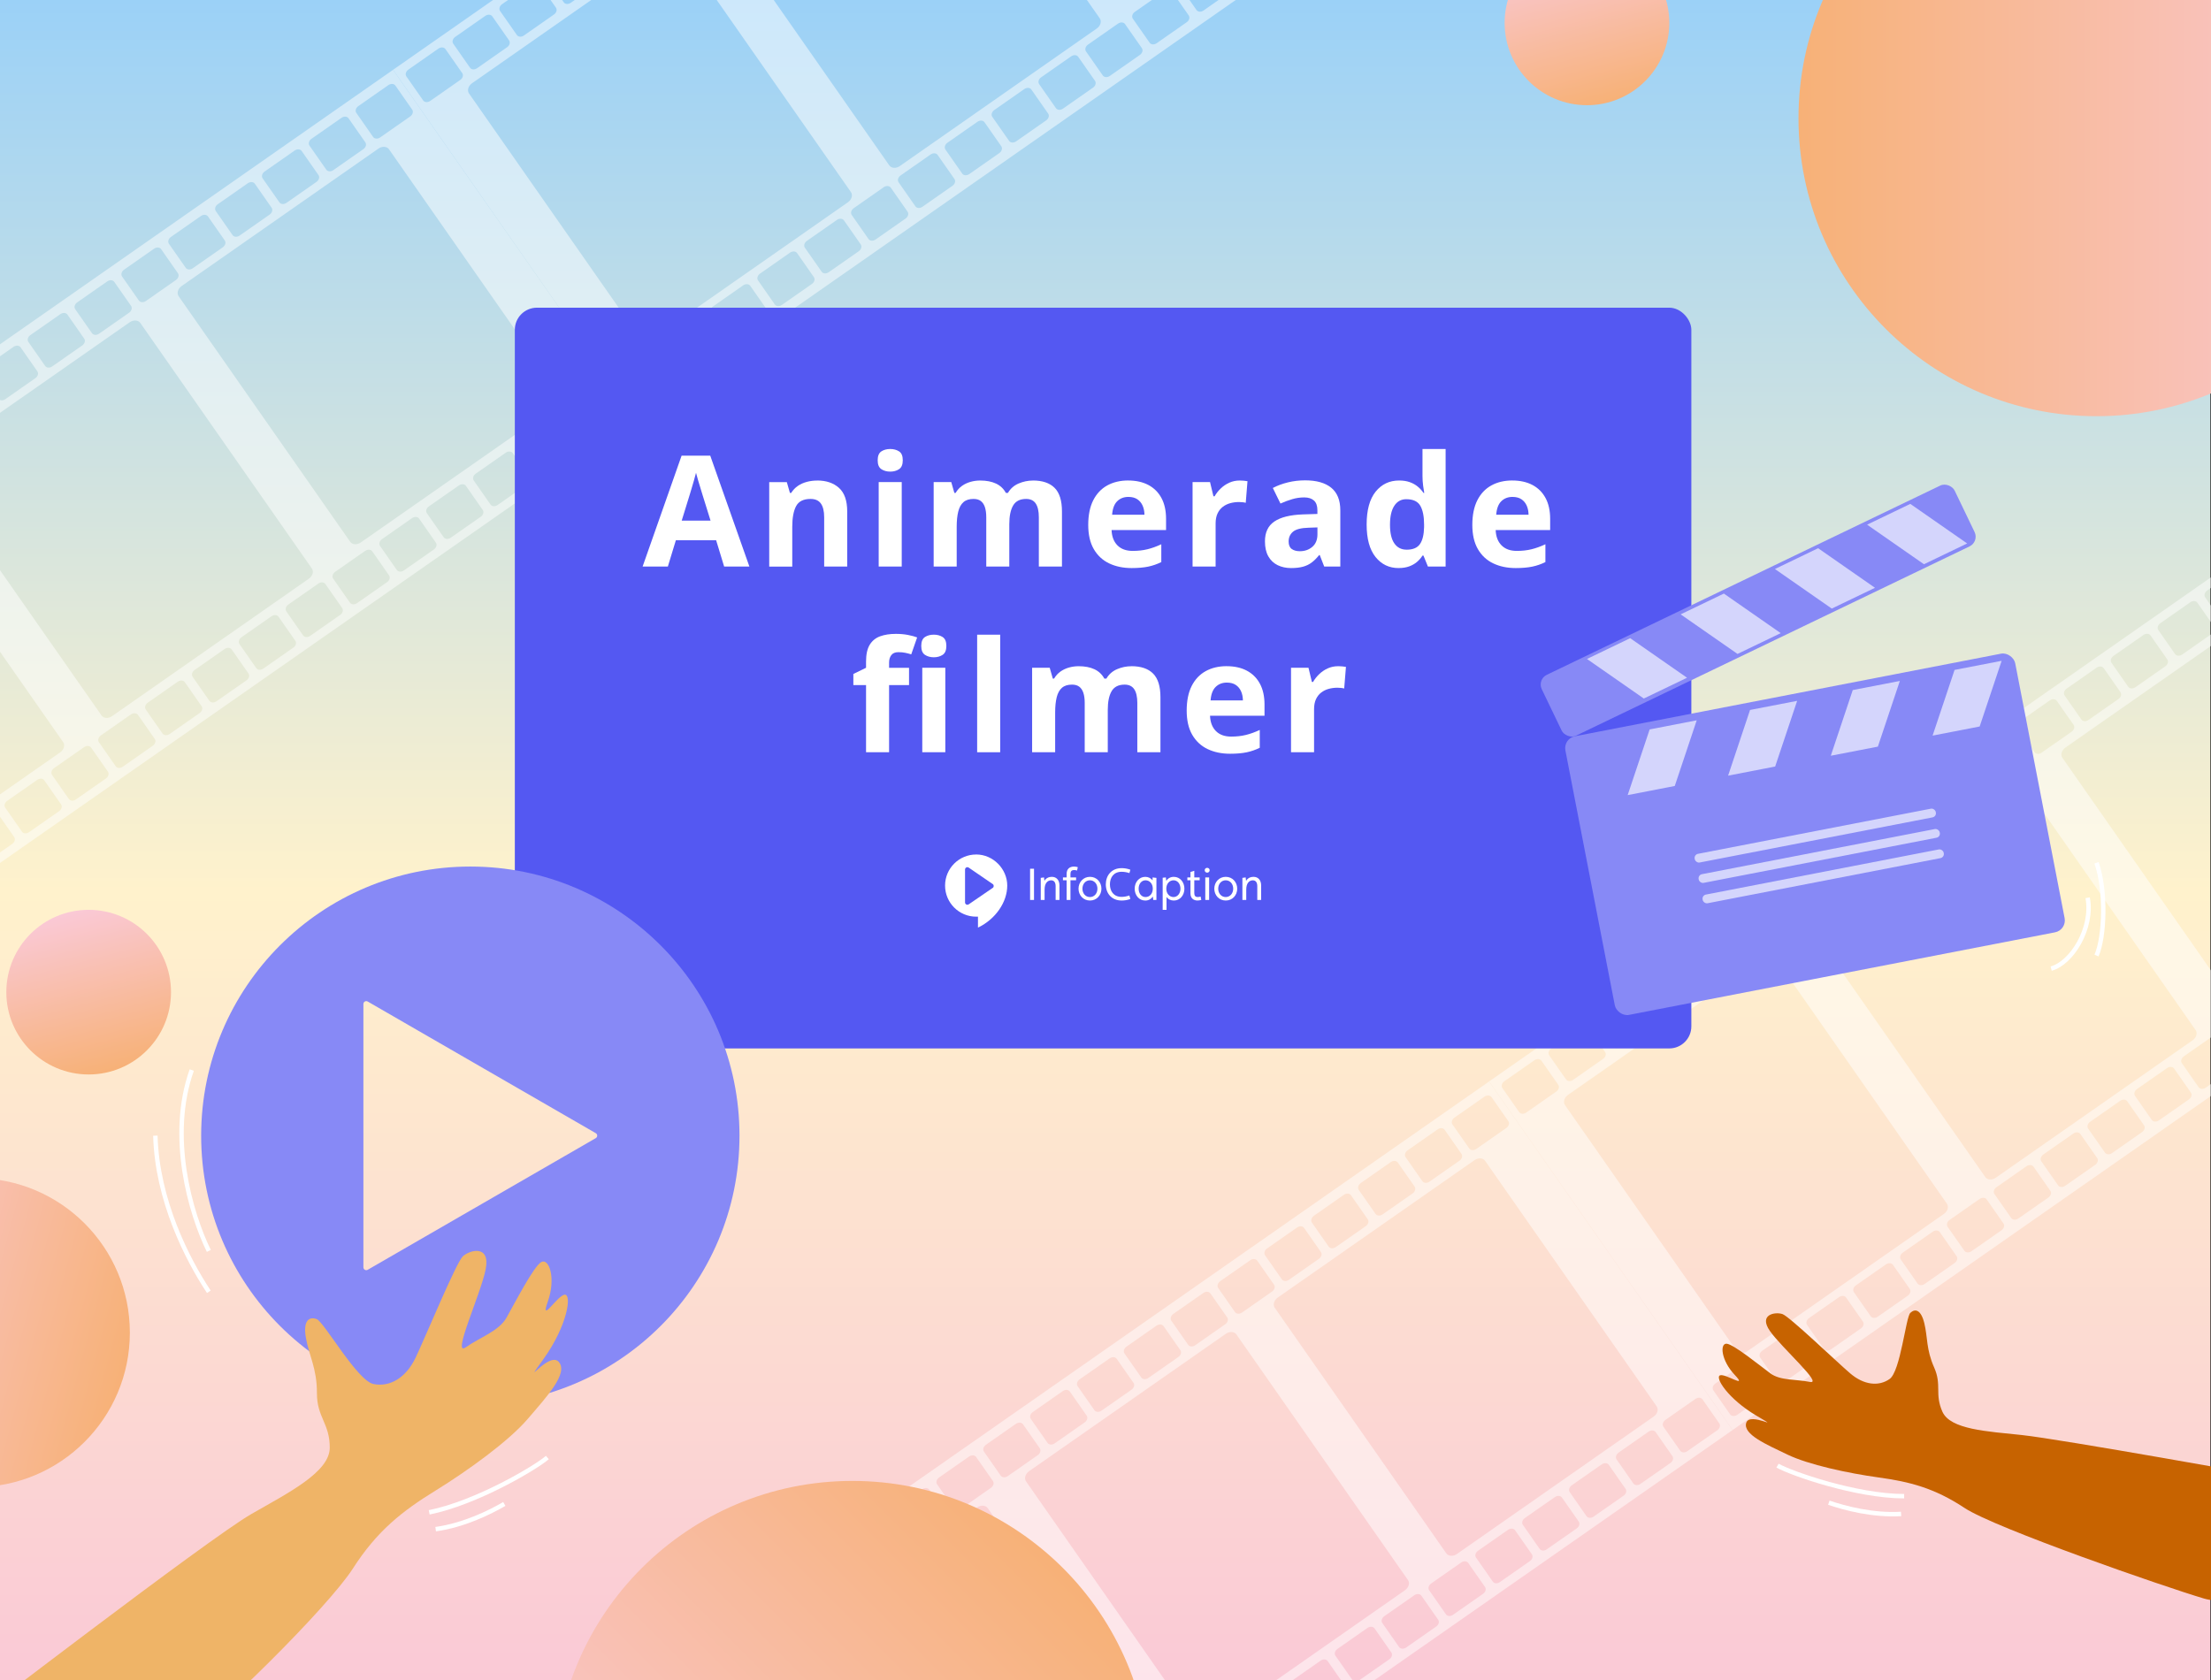 <?xml version="1.0" encoding="UTF-8"?>
<svg xmlns="http://www.w3.org/2000/svg" width="1000" height="760" xmlns:xlink="http://www.w3.org/1999/xlink" viewBox="0 0 1000 760">
  <rect x="0" y="0" width="1000" height="760" fill="#333333" stroke="none"/>
  <defs>
    <style>
      .cls-1 {
        fill: #c76300;
      }

      .cls-1, .cls-2, .cls-3, .cls-4, .cls-5, .cls-6, .cls-7, .cls-8, .cls-9, .cls-10, .cls-11, .cls-12, .cls-13 {
        stroke-width: 0px;
      }

      .cls-2 {
        fill: #8789f6;
      }

      .cls-3 {
        fill: url(#Namnlös_övertoning_36-5);
      }

      .cls-14 {
        opacity: .5;
      }

      .cls-4 {
        fill: #efb467;
      }

      .cls-5 {
        fill: url(#Namnlös_övertoning_36-4);
      }

      .cls-6 {
        fill: url(#Namnlös_övertoning_36);
      }

      .cls-7 {
        fill: url(#Namnlös_övertoning_36-3);
      }

      .cls-15 {
        fill: none;
        stroke: #fff;
        stroke-miterlimit: 10;
        stroke-width: 2px;
      }

      .cls-8 {
        fill: #fff;
      }

      .cls-9 {
        fill: url(#Namnlös_övertoning_36-6);
      }

      .cls-10 {
        fill: #d4d5fc;
      }

      .cls-11 {
        fill: url(#Namnlös_övertoning_32);
      }

      .cls-12 {
        fill: #5458f2;
      }

      .cls-13 {
        fill: url(#Namnlös_övertoning_36-2);
      }
    </style>
    <linearGradient id="Namnlös_övertoning_32" data-name="Namnlös övertoning 32" x1="498.91" y1="-.17" x2="498.91" y2="761.01" gradientUnits="userSpaceOnUse">
      <stop offset="0" stop-color="#9bd1f7"/>
      <stop offset=".53" stop-color="#fff2cc"/>
      <stop offset="1" stop-color="#fac9d6"/>
    </linearGradient>
    <linearGradient id="Namnlös_övertoning_36" data-name="Namnlös övertoning 36" x1="813.42" y1="53.49" x2="1083.01" y2="53.49" gradientUnits="userSpaceOnUse">
      <stop offset="0" stop-color="#f7b177"/>
      <stop offset="1" stop-color="#fac9d6"/>
    </linearGradient>
    <linearGradient id="Namnlös_övertoning_36-2" data-name="Namnlös övertoning 36" x1="789.11" y1="332.51" x2="751.86" y2="397.03" xlink:href="#Namnlös_övertoning_36"/>
    <linearGradient id="Namnlös_övertoning_36-3" data-name="Namnlös övertoning 36" x1="927.14" y1="34.21" x2="1196.73" y2="34.21" gradientTransform="translate(1160.61 78.03) rotate(135)" xlink:href="#Namnlös_övertoning_36"/>
    <linearGradient id="Namnlös_övertoning_36-4" data-name="Namnlös övertoning 36" x1="1164.73" y1="396.92" x2="1234.64" y2="518" gradientTransform="translate(1160.61 78.03) rotate(135)" xlink:href="#Namnlös_övertoning_36"/>
    <linearGradient id="Namnlös_övertoning_36-5" data-name="Namnlös övertoning 36" x1="1073.14" y1="497.86" x2="1035.89" y2="562.37" gradientTransform="translate(1160.61 78.03) rotate(135)" xlink:href="#Namnlös_övertoning_36"/>
    <linearGradient id="Namnlös_övertoning_36-6" data-name="Namnlös övertoning 36" x1="283.91" y1="328.73" x2="246.66" y2="393.25" gradientTransform="translate(1160.61 78.03) rotate(135)" xlink:href="#Namnlös_övertoning_36"/>
  </defs>
  <g id="BG">
    <rect class="cls-11" x="-1.86" y="-.17" width="1001.55" height="761.18"/>
  </g>
  <g id="Lager_9" data-name="Lager 9">
    <g class="cls-14">
      <path class="cls-8" d="m319.68,741.79l12.56-8.77c1.13-.79,2.56-.7,3.19.21l7.6,10.88c.63.91.23,2.28-.9,3.07l-12.56,8.77,85.59,122.53,12.56-8.77c1.13-.79,2.56-.7,3.19.21l7.6,10.88c.63.91.23,2.28-.9,3.07l-12.56,8.77,2.23,3.19,356.35-248.9-110.14-157.69-356.35,248.9,2.55,3.65Zm447.14-108.94c1.13-.79,2.56-.7,3.19.21l7.6,10.88c.63.91.23,2.28-.9,3.07l-13.58,9.49c-1.13.79-2.56.7-3.19-.21l-7.6-10.88c-.63-.91-.23-2.28.9-3.07l13.58-9.49Zm-21.19,14.8c1.13-.79,2.56-.7,3.19.21l7.6,10.88c.63.91.23,2.28-.9,3.07l-13.58,9.49c-1.13.79-2.56.7-3.19-.21l-7.6-10.88c-.63-.91-.23-2.28.9-3.07l13.58-9.49Zm-21.19,14.8c1.13-.79,2.56-.7,3.19.21l7.6,10.88c.63.91.23,2.28-.9,3.07l-13.58,9.49c-1.13.79-2.56.7-3.19-.21l-7.6-10.88c-.63-.91-.23-2.28.9-3.07l13.58-9.49Zm-21.19,14.8c1.13-.79,2.56-.7,3.19.21l7.6,10.88c.63.91.23,2.28-.9,3.07l-13.58,9.49c-1.13.79-2.56.7-3.19-.21l-7.6-10.88c-.63-.91-.23-2.28.9-3.07l13.58-9.49Zm-21.19,14.8c1.13-.79,2.56-.7,3.19.21l7.6,10.88c.63.91.23,2.28-.9,3.07l-13.58,9.49c-1.13.79-2.56.7-3.19-.21l-7.6-10.88c-.63-.91-.23-2.28.9-3.07l13.58-9.49Zm-21.19,14.8c1.13-.79,2.56-.7,3.19.21l7.6,10.88c.63.91.23,2.28-.9,3.07l-13.58,9.49c-1.13.79-2.56.7-3.19-.21l-7.6-10.88c-.63-.91-.23-2.28.9-3.07l13.58-9.49Zm-21.19,14.8c1.13-.79,2.56-.7,3.19.21l7.6,10.88c.63.91.23,2.28-.9,3.07l-13.58,9.49c-1.13.79-2.56.7-3.19-.21l-7.6-10.88c-.63-.91-.23-2.28.9-3.07l13.58-9.49Zm-21.19,14.8c1.13-.79,2.56-.7,3.19.21l7.6,10.88c.63.91.23,2.28-.9,3.07l-13.58,9.49c-1.13.79-2.56.7-3.19-.21l-7.6-10.88c-.63-.91-.23-2.28.9-3.07l13.58-9.49Zm-21.19,14.8c1.13-.79,2.56-.7,3.19.21l7.6,10.88c.63.91.23,2.28-.9,3.07l-13.58,9.49c-1.13.79-2.56.7-3.19-.21l-7.6-10.88c-.63-.91-.23-2.28.9-3.07l13.58-9.49Zm-21.19,14.8c1.13-.79,2.56-.7,3.19.21l7.6,10.88c.63.91.23,2.28-.9,3.07l-13.58,9.49c-1.13.79-2.56.7-3.19-.21l-7.6-10.88c-.63-.91-.23-2.28.9-3.07l13.58-9.49Zm-21.19,14.8c1.13-.79,2.56-.7,3.19.21l7.6,10.88c.63.91.23,2.28-.9,3.07l-13.58,9.49c-1.13.79-2.56.7-3.19-.21l-7.6-10.88c-.63-.91-.23-2.28.9-3.07l13.58-9.49Zm-21.19,14.8c1.13-.79,2.56-.7,3.19.21l7.6,10.88c.63.91.23,2.28-.9,3.07l-13.58,9.49c-1.13.79-2.56.7-3.19-.21l-7.6-10.88c-.63-.91-.23-2.28.9-3.07l13.58-9.49Zm-21.19,14.8c1.13-.79,2.56-.7,3.19.21l7.6,10.88c.63.91.23,2.28-.9,3.07l-13.58,9.49c-1.13.79-2.56.7-3.19-.21l-7.6-10.88c-.63-.91-.23-2.28.9-3.07l13.58-9.49Zm-21.19,14.8c1.13-.79,2.56-.7,3.19.21l7.6,10.88c.63.91.23,2.28-.9,3.07l-13.58,9.49c-1.13.79-2.56.7-3.19-.21l-7.6-10.88c-.63-.91-.23-2.28.9-3.07l13.58-9.49Zm-21.19,14.8c1.13-.79,2.56-.7,3.19.21l7.6,10.88c.63.91.23,2.28-.9,3.07l-13.58,9.49c-1.13.79-2.56.7-3.19-.21l-7.6-10.88c-.63-.91-.23-2.28.9-3.07l13.58-9.49Zm-21.19,14.8c1.13-.79,2.56-.7,3.19.21l7.6,10.88c.63.91.23,2.28-.9,3.07l-13.58,9.49c-1.13.79-2.56.7-3.19-.21l-7.6-10.88c-.63-.91-.23-2.28.9-3.07l13.58-9.49Zm217.94-330.02c1.7-1.19,3.84-1.05,4.79.31l77.59,111.08c.95,1.36.34,3.42-1.35,4.61l-89,62.17c-1.7,1.19-3.84,1.05-4.79-.31l-77.59-111.08c-.95-1.36-.34-3.42,1.35-4.61l89-62.17Zm-112.48,78.56c1.7-1.19,3.84-1.05,4.79.31l77.59,111.08c.95,1.36.34,3.42-1.35,4.61l-89,62.17c-1.7,1.19-3.84,1.05-4.79-.31l-77.59-111.08c-.95-1.36-.34-3.42,1.35-4.61l89-62.17Zm-112.48,78.56c1.7-1.19,3.84-1.05,4.79.31l77.59,111.08c.95,1.36.34,3.42-1.35,4.61l-89,62.17c-1.7,1.19-3.84,1.05-4.79-.31l-77.59-111.08c-.95-1.36-.34-3.42,1.35-4.61l89-62.17Zm229.46-185.84c1.13-.79,2.56-.7,3.19.21l7.6,10.88c.63.91.23,2.28-.9,3.07l-13.58,9.49c-1.13.79-2.56.7-3.19-.21l-7.6-10.88c-.63-.91-.23-2.28.9-3.07l13.58-9.49Zm-21.19,14.8c1.13-.79,2.56-.7,3.19.21l7.6,10.88c.63.91.23,2.28-.9,3.07l-13.58,9.49c-1.13.79-2.56.7-3.19-.21l-7.6-10.88c-.63-.91-.23-2.28.9-3.07l13.58-9.49Zm-21.19,14.8c1.13-.79,2.56-.7,3.19.21l7.6,10.88c.63.91.23,2.28-.9,3.07l-13.58,9.49c-1.13.79-2.56.7-3.19-.21l-7.6-10.88c-.63-.91-.23-2.28.9-3.07l13.58-9.49Zm-21.19,14.8c1.13-.79,2.56-.7,3.19.21l7.6,10.88c.63.91.23,2.28-.9,3.07l-13.58,9.49c-1.13.79-2.56.7-3.19-.21l-7.6-10.88c-.63-.91-.23-2.28.9-3.07l13.58-9.49Zm-21.19,14.8c1.13-.79,2.56-.7,3.19.21l7.6,10.88c.63.91.23,2.28-.9,3.07l-13.58,9.49c-1.13.79-2.56.7-3.19-.21l-7.6-10.88c-.63-.91-.23-2.28.9-3.07l13.58-9.49Zm-21.19,14.8c1.13-.79,2.56-.7,3.19.21l7.6,10.88c.63.91.23,2.28-.9,3.07l-13.58,9.49c-1.13.79-2.56.7-3.19-.21l-7.6-10.88c-.63-.91-.23-2.28.9-3.07l13.58-9.49Zm-21.19,14.8c1.13-.79,2.56-.7,3.19.21l7.6,10.88c.63.91.23,2.28-.9,3.07l-13.58,9.49c-1.13.79-2.56.7-3.19-.21l-7.6-10.88c-.63-.91-.23-2.28.9-3.07l13.58-9.49Zm-21.19,14.8c1.13-.79,2.56-.7,3.19.21l7.6,10.88c.63.91.23,2.28-.9,3.07l-13.58,9.49c-1.13.79-2.56.7-3.19-.21l-7.6-10.88c-.63-.91-.23-2.28.9-3.07l13.58-9.49Zm-21.19,14.8c1.13-.79,2.56-.7,3.19.21l7.6,10.88c.63.91.23,2.28-.9,3.07l-13.58,9.49c-1.13.79-2.56.7-3.19-.21l-7.6-10.88c-.63-.91-.23-2.28.9-3.07l13.58-9.49Zm-21.19,14.8c1.13-.79,2.56-.7,3.19.21l7.6,10.88c.63.91.23,2.28-.9,3.07l-13.58,9.49c-1.13.79-2.56.7-3.19-.21l-7.6-10.88c-.63-.91-.23-2.28.9-3.07l13.58-9.49Zm-21.19,14.8c1.13-.79,2.56-.7,3.19.21l7.6,10.88c.63.91.23,2.28-.9,3.07l-13.58,9.49c-1.13.79-2.56.7-3.19-.21l-7.6-10.88c-.63-.91-.23-2.28.9-3.07l13.58-9.49Zm-21.19,14.8c1.13-.79,2.56-.7,3.19.21l7.6,10.88c.63.91.23,2.28-.9,3.07l-13.58,9.49c-1.13.79-2.56.7-3.19-.21l-7.6-10.88c-.63-.91-.23-2.28.9-3.07l13.58-9.49Zm-21.19,14.8c1.13-.79,2.56-.7,3.19.21l7.6,10.88c.63.91.23,2.28-.9,3.07l-13.58,9.49c-1.13.79-2.56.7-3.19-.21l-7.6-10.88c-.63-.91-.23-2.28.9-3.07l13.58-9.49Zm-21.19,14.8c1.13-.79,2.56-.7,3.19.21l7.6,10.88c.63.91.23,2.28-.9,3.07l-13.58,9.49c-1.13.79-2.56.7-3.19-.21l-7.6-10.88c-.63-.91-.23-2.28.9-3.07l13.58-9.49Zm-21.19,14.8c1.13-.79,2.56-.7,3.19.21l7.6,10.88c.63.91.23,2.28-.9,3.07l-13.58,9.49c-1.13.79-2.56.7-3.19-.21l-7.6-10.88c-.63-.91-.23-2.28.9-3.07l13.58-9.49Zm-21.19,14.8c1.13-.79,2.56-.7,3.19.21l7.6,10.88c.63.91.23,2.28-.9,3.07l-13.58,9.49c-1.13.79-2.56.7-3.19-.21l-7.6-10.88c-.63-.91-.23-2.28.9-3.07l13.58-9.49Z"/>
      <path class="cls-8" d="m1139.98,398.02l-2.55-3.65-12.56,8.77c-1.13.79-2.56.7-3.19-.21l-7.6-10.88c-.63-.91-.23-2.28.9-3.07l12.56-8.77-85.59-122.53-12.56,8.77c-1.13.79-2.56.7-3.19-.21l-7.6-10.88c-.63-.91-.23-2.28.9-3.07l12.56-8.77-2.23-3.19-356.35,248.9h0s110.14,157.69,110.14,157.69l356.35-248.9Zm-449.69,105.28c-1.13.79-2.56.7-3.19-.21l-7.6-10.88c-.63-.91-.23-2.28.9-3.07l13.58-9.49c1.13-.79,2.56-.7,3.19.21l7.6,10.88c.63.91.23,2.28-.9,3.07l-13.58,9.49Zm21.19-14.8c-1.13.79-2.56.7-3.19-.21l-7.6-10.88c-.63-.91-.23-2.28.9-3.07l13.58-9.49c1.13-.79,2.56-.7,3.19.21l7.6,10.88c.63.91.23,2.28-.9,3.07l-13.58,9.49Zm21.19-14.8c-1.13.79-2.56.7-3.19-.21l-7.6-10.88c-.63-.91-.23-2.28.9-3.07l13.58-9.49c1.13-.79,2.56-.7,3.19.21l7.6,10.88c.63.91.23,2.28-.9,3.07l-13.58,9.49Zm21.19-14.8c-1.13.79-2.56.7-3.19-.21l-7.6-10.88c-.63-.91-.23-2.28.9-3.07l13.58-9.49c1.13-.79,2.56-.7,3.19.21l7.6,10.88c.63.91.23,2.28-.9,3.07l-13.58,9.49Zm21.19-14.8c-1.13.79-2.56.7-3.19-.21l-7.6-10.88c-.63-.91-.23-2.28.9-3.07l13.58-9.49c1.13-.79,2.56-.7,3.19.21l7.6,10.88c.63.91.23,2.28-.9,3.07l-13.58,9.49Zm21.19-14.8c-1.13.79-2.56.7-3.19-.21l-7.6-10.88c-.63-.91-.23-2.28.9-3.07l13.58-9.49c1.13-.79,2.56-.7,3.19.21l7.6,10.88c.63.91.23,2.28-.9,3.07l-13.58,9.49Zm21.19-14.8c-1.13.79-2.56.7-3.19-.21l-7.6-10.88c-.63-.91-.23-2.28.9-3.07l13.58-9.49c1.13-.79,2.56-.7,3.19.21l7.6,10.88c.63.91.23,2.28-.9,3.07l-13.58,9.49Zm21.19-14.8c-1.13.79-2.56.7-3.19-.21l-7.6-10.88c-.63-.91-.23-2.28.9-3.07l13.58-9.49c1.13-.79,2.56-.7,3.19.21l7.6,10.88c.63.91.23,2.28-.9,3.07l-13.58,9.49Zm21.19-14.8c-1.13.79-2.56.7-3.19-.21l-7.6-10.88c-.63-.91-.23-2.28.9-3.07l13.58-9.49c1.13-.79,2.56-.7,3.19.21l7.6,10.88c.63.91.23,2.28-.9,3.07l-13.58,9.49Zm21.19-14.8c-1.13.79-2.56.7-3.19-.21l-7.6-10.88c-.63-.91-.23-2.28.9-3.07l13.58-9.49c1.13-.79,2.56-.7,3.19.21l7.6,10.88c.63.91.23,2.28-.9,3.07l-13.58,9.49Zm21.19-14.8c-1.13.79-2.56.7-3.19-.21l-7.6-10.88c-.63-.91-.23-2.28.9-3.07l13.58-9.49c1.13-.79,2.56-.7,3.19.21l7.6,10.88c.63.91.23,2.28-.9,3.07l-13.58,9.49Zm21.19-14.8c-1.13.79-2.56.7-3.19-.21l-7.6-10.88c-.63-.91-.23-2.28.9-3.07l13.58-9.49c1.13-.79,2.56-.7,3.19.21l7.6,10.88c.63.91.23,2.28-.9,3.07l-13.58,9.49Zm21.19-14.8c-1.13.79-2.56.7-3.19-.21l-7.6-10.88c-.63-.91-.23-2.28.9-3.07l13.58-9.49c1.13-.79,2.56-.7,3.19.21l7.6,10.88c.63.91.23,2.28-.9,3.07l-13.58,9.49Zm21.19-14.8c-1.13.79-2.56.7-3.19-.21l-7.6-10.88c-.63-.91-.23-2.28.9-3.07l13.58-9.49c1.13-.79,2.56-.7,3.19.21l7.6,10.88c.63.91.23,2.28-.9,3.07l-13.58,9.49Zm21.19-14.8c-1.13.79-2.56.7-3.19-.21l-7.6-10.88c-.63-.91-.23-2.28.9-3.07l13.58-9.49c1.13-.79,2.56-.7,3.19.21l7.6,10.88c.63.91.23,2.28-.9,3.07l-13.58,9.49Zm21.19-14.8c-1.13.79-2.56.7-3.19-.21l-7.6-10.88c-.63-.91-.23-2.28.9-3.07l13.58-9.49c1.13-.79,2.56-.7,3.19.21l7.6,10.88c.63.91.23,2.28-.9,3.07l-13.58,9.49Zm-217.94,330.02c-1.7,1.19-3.84,1.04-4.79-.31l-77.59-111.08c-.95-1.36-.34-3.42,1.35-4.61l89-62.17c1.7-1.19,3.84-1.05,4.79.31l77.59,111.08c.95,1.36.34,3.42-1.35,4.61l-89,62.17Zm112.48-78.56c-1.7,1.19-3.84,1.05-4.79-.31l-77.59-111.08c-.95-1.36-.34-3.42,1.35-4.61l89-62.17c1.7-1.19,3.84-1.04,4.79.31l77.59,111.08c.95,1.36.34,3.42-1.35,4.61l-89,62.17Zm112.48-78.56c-1.7,1.19-3.84,1.05-4.79-.31l-77.59-111.08c-.95-1.36-.34-3.42,1.35-4.61l89-62.17c1.7-1.19,3.84-1.05,4.79.31l77.59,111.08c.95,1.36.34,3.42-1.35,4.61l-89,62.17Zm-229.46,185.84c-1.13.79-2.56.7-3.19-.21l-7.6-10.88c-.63-.91-.23-2.28.9-3.07l13.58-9.49c1.13-.79,2.56-.7,3.19.21l7.6,10.88c.63.91.23,2.28-.9,3.07l-13.58,9.49Zm21.19-14.8c-1.13.79-2.56.7-3.19-.21l-7.6-10.88c-.63-.91-.23-2.28.9-3.07l13.58-9.49c1.13-.79,2.56-.7,3.19.21l7.6,10.88c.63.91.23,2.28-.9,3.07l-13.58,9.49Zm21.19-14.8c-1.13.79-2.56.7-3.19-.21l-7.6-10.88c-.63-.91-.23-2.28.9-3.07l13.58-9.49c1.13-.79,2.56-.7,3.19.21l7.6,10.88c.63.91.23,2.28-.9,3.07l-13.58,9.49Zm21.19-14.8c-1.13.79-2.56.7-3.19-.21l-7.6-10.88c-.63-.91-.23-2.28.9-3.07l13.58-9.49c1.13-.79,2.56-.7,3.19.21l7.6,10.88c.63.91.23,2.28-.9,3.07l-13.58,9.49Zm21.19-14.8c-1.13.79-2.56.7-3.19-.21l-7.6-10.88c-.63-.91-.23-2.28.9-3.07l13.58-9.49c1.13-.79,2.56-.7,3.19.21l7.6,10.88c.63.91.23,2.28-.9,3.07l-13.58,9.49Zm21.19-14.8c-1.13.79-2.56.7-3.19-.21l-7.6-10.88c-.63-.91-.23-2.28.9-3.07l13.58-9.49c1.13-.79,2.56-.7,3.19.21l7.6,10.88c.63.91.23,2.28-.9,3.07l-13.58,9.49Zm21.19-14.8c-1.13.79-2.56.7-3.19-.21l-7.6-10.88c-.63-.91-.23-2.28.9-3.07l13.58-9.49c1.13-.79,2.56-.7,3.19.21l7.6,10.88c.63.91.23,2.28-.9,3.07l-13.58,9.49Zm21.19-14.8c-1.13.79-2.56.7-3.19-.21l-7.6-10.88c-.63-.91-.23-2.28.9-3.07l13.58-9.49c1.13-.79,2.56-.7,3.19.21l7.6,10.88c.63.91.23,2.28-.9,3.07l-13.58,9.49Zm21.19-14.8c-1.13.79-2.56.7-3.19-.21l-7.6-10.88c-.63-.91-.23-2.28.9-3.07l13.58-9.49c1.13-.79,2.56-.7,3.19.21l7.6,10.88c.63.91.23,2.28-.9,3.07l-13.58,9.49Zm21.19-14.8c-1.13.79-2.56.7-3.19-.21l-7.6-10.88c-.63-.91-.23-2.28.9-3.07l13.58-9.49c1.13-.79,2.56-.7,3.19.21l7.6,10.88c.63.91.23,2.28-.9,3.07l-13.58,9.49Zm21.19-14.8c-1.13.79-2.56.7-3.19-.21l-7.6-10.88c-.63-.91-.23-2.28.9-3.07l13.58-9.49c1.13-.79,2.56-.7,3.19.21l7.6,10.88c.63.91.23,2.28-.9,3.07l-13.58,9.49Zm21.19-14.8c-1.13.79-2.56.7-3.19-.21l-7.6-10.88c-.63-.91-.23-2.28.9-3.07l13.58-9.49c1.13-.79,2.56-.7,3.19.21l7.6,10.88c.63.91.23,2.28-.9,3.07l-13.58,9.49Zm21.19-14.8c-1.13.79-2.56.7-3.19-.21l-7.6-10.88c-.63-.91-.23-2.28.9-3.07l13.58-9.49c1.13-.79,2.56-.7,3.19.21l7.6,10.88c.63.91.23,2.28-.9,3.07l-13.58,9.49Zm21.19-14.8c-1.13.79-2.56.7-3.19-.21l-7.6-10.88c-.63-.91-.23-2.28.9-3.07l13.58-9.49c1.13-.79,2.56-.7,3.19.21l7.6,10.88c.63.91.23,2.28-.9,3.07l-13.58,9.49Zm21.19-14.8c-1.13.79-2.56.7-3.19-.21l-7.6-10.88c-.63-.91-.23-2.28.9-3.07l13.58-9.49c1.13-.79,2.56-.7,3.19.21l7.6,10.88c.63.91.23,2.28-.9,3.07l-13.58,9.49Zm21.19-14.8c-1.13.79-2.56.7-3.19-.21l-7.6-10.88c-.63-.91-.23-2.28.9-3.07l13.58-9.49c1.13-.79,2.56-.7,3.19.21l7.6,10.88c.63.91.23,2.28-.9,3.07l-13.58,9.49Z"/>
    </g>
    <g class="cls-14">
      <path class="cls-8" d="m-176.02,284.14l12.56-8.77c1.13-.79,2.56-.7,3.19.21l7.6,10.88c.63.91.23,2.28-.9,3.07l-12.56,8.77,85.59,122.53,12.56-8.77c1.13-.79,2.56-.7,3.19.21l7.6,10.88c.63.91.23,2.28-.9,3.07l-12.56,8.77,2.23,3.19,356.35-248.9L177.78,31.58l-356.35,248.9,2.55,3.65Zm447.14-108.94c1.13-.79,2.56-.7,3.19.21l7.6,10.88c.63.91.23,2.28-.9,3.07l-13.58,9.49c-1.13.79-2.56.7-3.19-.21l-7.6-10.88c-.63-.91-.23-2.28.9-3.07l13.58-9.49Zm-21.19,14.8c1.13-.79,2.56-.7,3.19.21l7.6,10.88c.63.91.23,2.28-.9,3.07l-13.58,9.49c-1.13.79-2.56.7-3.19-.21l-7.6-10.88c-.63-.91-.23-2.28.9-3.07l13.58-9.49Zm-21.19,14.8c1.13-.79,2.56-.7,3.19.21l7.6,10.88c.63.91.23,2.28-.9,3.07l-13.58,9.49c-1.13.79-2.56.7-3.19-.21l-7.6-10.88c-.63-.91-.23-2.28.9-3.07l13.58-9.49Zm-21.19,14.8c1.13-.79,2.56-.7,3.19.21l7.6,10.88c.63.91.23,2.28-.9,3.07l-13.58,9.49c-1.13.79-2.56.7-3.19-.21l-7.6-10.88c-.63-.91-.23-2.28.9-3.07l13.58-9.49Zm-21.19,14.8c1.13-.79,2.56-.7,3.19.21l7.6,10.88c.63.91.23,2.28-.9,3.07l-13.58,9.49c-1.13.79-2.56.7-3.19-.21l-7.6-10.88c-.63-.91-.23-2.28.9-3.07l13.58-9.49Zm-21.19,14.8c1.13-.79,2.56-.7,3.19.21l7.6,10.88c.63.91.23,2.28-.9,3.07l-13.58,9.49c-1.13.79-2.56.7-3.19-.21l-7.6-10.88c-.63-.91-.23-2.28.9-3.07l13.58-9.49Zm-21.19,14.8c1.13-.79,2.56-.7,3.19.21l7.6,10.88c.63.91.23,2.28-.9,3.07l-13.58,9.49c-1.13.79-2.56.7-3.19-.21l-7.6-10.88c-.63-.91-.23-2.28.9-3.07l13.58-9.49Zm-21.19,14.8c1.13-.79,2.56-.7,3.19.21l7.6,10.88c.63.91.23,2.28-.9,3.07l-13.58,9.49c-1.13.79-2.56.7-3.19-.21l-7.6-10.88c-.63-.91-.23-2.28.9-3.07l13.58-9.49Zm-21.19,14.8c1.13-.79,2.56-.7,3.19.21l7.6,10.88c.63.91.23,2.28-.9,3.07l-13.58,9.49c-1.13.79-2.56.7-3.19-.21l-7.6-10.88c-.63-.91-.23-2.28.9-3.07l13.58-9.49Zm-21.19,14.8c1.13-.79,2.56-.7,3.19.21l7.6,10.88c.63.91.23,2.28-.9,3.07l-13.58,9.49c-1.13.79-2.56.7-3.19-.21l-7.6-10.88c-.63-.91-.23-2.28.9-3.07l13.58-9.49Zm-21.19,14.8c1.13-.79,2.56-.7,3.19.21l7.6,10.88c.63.91.23,2.28-.9,3.07l-13.58,9.49c-1.13.79-2.56.7-3.19-.21l-7.6-10.88c-.63-.91-.23-2.28.9-3.07l13.58-9.49Zm-21.19,14.8c1.13-.79,2.56-.7,3.19.21l7.6,10.88c.63.91.23,2.28-.9,3.07l-13.58,9.49c-1.13.79-2.56.7-3.19-.21l-7.6-10.88c-.63-.91-.23-2.28.9-3.07l13.58-9.49Zm-21.19,14.8c1.13-.79,2.56-.7,3.19.21l7.6,10.88c.63.91.23,2.28-.9,3.07l-13.58,9.49c-1.13.79-2.56.7-3.19-.21l-7.6-10.88c-.63-.91-.23-2.28.9-3.07l13.58-9.49Zm-21.19,14.8c1.13-.79,2.56-.7,3.19.21l7.6,10.88c.63.91.23,2.28-.9,3.07l-13.58,9.49c-1.13.79-2.56.7-3.19-.21l-7.6-10.88c-.63-.91-.23-2.28.9-3.07l13.58-9.49Zm-21.19,14.8c1.13-.79,2.56-.7,3.19.21l7.6,10.88c.63.91.23,2.28-.9,3.07l-13.58,9.49c-1.13.79-2.56.7-3.19-.21l-7.6-10.88c-.63-.91-.23-2.28.9-3.07l13.58-9.49Zm-21.19,14.8c1.13-.79,2.56-.7,3.19.21l7.6,10.88c.63.91.23,2.28-.9,3.07l-13.58,9.49c-1.13.79-2.56.7-3.19-.21l-7.6-10.88c-.63-.91-.23-2.28.9-3.07l13.58-9.49ZM171.15,67.23c1.7-1.19,3.84-1.05,4.79.31l77.59,111.08c.95,1.36.34,3.42-1.35,4.61l-89,62.17c-1.7,1.19-3.84,1.05-4.79-.31l-77.59-111.08c-.95-1.36-.34-3.42,1.35-4.61l89-62.17Zm-112.48,78.56c1.7-1.19,3.84-1.05,4.79.31l77.59,111.08c.95,1.36.34,3.42-1.35,4.61l-89,62.17c-1.7,1.19-3.84,1.05-4.79-.31L-31.69,212.57c-.95-1.36-.34-3.42,1.35-4.61l89-62.17Zm-112.48,78.56c1.7-1.19,3.84-1.05,4.79.31l77.59,111.08c.95,1.36.34,3.42-1.35,4.61l-89,62.17c-1.7,1.19-3.84,1.05-4.79-.31l-77.59-111.08c-.95-1.36-.34-3.42,1.35-4.61l89-62.17ZM175.64,38.51c1.13-.79,2.56-.7,3.19.21l7.6,10.88c.63.91.23,2.28-.9,3.07l-13.58,9.49c-1.13.79-2.56.7-3.19-.21l-7.6-10.88c-.63-.91-.23-2.28.9-3.07l13.58-9.49Zm-21.19,14.8c1.13-.79,2.56-.7,3.19.21l7.6,10.88c.63.91.23,2.28-.9,3.07l-13.58,9.49c-1.13.79-2.56.7-3.19-.21l-7.6-10.88c-.63-.91-.23-2.28.9-3.07l13.58-9.49Zm-21.19,14.8c1.13-.79,2.56-.7,3.19.21l7.6,10.88c.63.91.23,2.28-.9,3.07l-13.58,9.49c-1.13.79-2.56.7-3.19-.21l-7.6-10.88c-.63-.91-.23-2.28.9-3.07l13.58-9.49Zm-21.19,14.8c1.13-.79,2.56-.7,3.19.21l7.6,10.88c.63.91.23,2.28-.9,3.07l-13.58,9.49c-1.13.79-2.56.7-3.19-.21l-7.6-10.88c-.63-.91-.23-2.28.9-3.07l13.58-9.49Zm-21.19,14.8c1.13-.79,2.56-.7,3.19.21l7.6,10.88c.63.91.23,2.28-.9,3.07l-13.58,9.49c-1.13.79-2.56.7-3.19-.21l-7.6-10.88c-.63-.91-.23-2.28.9-3.07l13.58-9.49Zm-21.19,14.8c1.13-.79,2.56-.7,3.19.21l7.6,10.88c.63.91.23,2.28-.9,3.07l-13.58,9.49c-1.13.79-2.56.7-3.19-.21l-7.6-10.88c-.63-.91-.23-2.28.9-3.07l13.58-9.49Zm-21.19,14.8c1.13-.79,2.56-.7,3.19.21l7.6,10.88c.63.91.23,2.28-.9,3.07l-13.58,9.49c-1.13.79-2.56.7-3.19-.21l-7.6-10.88c-.63-.91-.23-2.28.9-3.07l13.58-9.49Zm-21.19,14.8c1.13-.79,2.56-.7,3.19.21l7.6,10.88c.63.91.23,2.28-.9,3.07l-13.58,9.49c-1.13.79-2.56.7-3.19-.21l-7.6-10.88c-.63-.91-.23-2.28.9-3.07l13.58-9.49Zm-21.19,14.8c1.13-.79,2.56-.7,3.19.21l7.6,10.88c.63.91.23,2.28-.9,3.07l-13.58,9.49c-1.13.79-2.56.7-3.19-.21l-7.6-10.88c-.63-.91-.23-2.28.9-3.07l13.58-9.49Zm-21.19,14.8c1.13-.79,2.56-.7,3.19.21l7.6,10.88c.63.91.23,2.28-.9,3.07l-13.58,9.49c-1.13.79-2.56.7-3.19-.21l-7.6-10.88c-.63-.91-.23-2.28.9-3.07l13.58-9.49Zm-21.19,14.8c1.13-.79,2.56-.7,3.19.21l7.6,10.88c.63.91.23,2.28-.9,3.07l-13.58,9.49c-1.13.79-2.56.7-3.19-.21l-7.6-10.88c-.63-.91-.23-2.28.9-3.07l13.58-9.49Zm-21.19,14.8c1.13-.79,2.56-.7,3.19.21l7.6,10.88c.63.91.23,2.28-.9,3.07l-13.58,9.49c-1.13.79-2.56.7-3.19-.21l-7.6-10.88c-.63-.91-.23-2.28.9-3.07l13.58-9.49Zm-21.19,14.8c1.13-.79,2.56-.7,3.19.21l7.6,10.88c.63.91.23,2.28-.9,3.07l-13.58,9.49c-1.13.79-2.56.7-3.19-.21l-7.6-10.88c-.63-.91-.23-2.28.9-3.07l13.58-9.49Zm-21.19,14.8c1.13-.79,2.56-.7,3.19.21l7.6,10.88c.63.91.23,2.28-.9,3.07l-13.58,9.49c-1.13.79-2.56.7-3.19-.21l-7.6-10.88c-.63-.91-.23-2.28.9-3.07l13.58-9.49Zm-21.19,14.8c1.13-.79,2.56-.7,3.19.21l7.6,10.88c.63.91.23,2.28-.9,3.07l-13.58,9.49c-1.13.79-2.56.7-3.19-.21l-7.6-10.88c-.63-.91-.23-2.28.9-3.07l13.58-9.49Zm-21.19,14.8c1.13-.79,2.56-.7,3.19.21l7.6,10.88c.63.91.23,2.28-.9,3.07l-13.58,9.49c-1.13.79-2.56.7-3.19-.21l-7.6-10.88c-.63-.91-.23-2.28.9-3.07l13.58-9.49Z"/>
      <path class="cls-8" d="m644.28-59.63l-2.55-3.65-12.56,8.77c-1.13.79-2.56.7-3.19-.21l-7.6-10.88c-.63-.91-.23-2.28.9-3.07l12.56-8.77-85.59-122.53-12.56,8.77c-1.13.79-2.56.7-3.19-.21l-7.6-10.88c-.63-.91-.23-2.28.9-3.07l12.56-8.77-2.23-3.19L177.78,31.58h0s110.14,157.69,110.14,157.69L644.28-59.63ZM194.59,45.65c-1.13.79-2.56.7-3.19-.21l-7.6-10.88c-.63-.91-.23-2.28.9-3.07l13.58-9.49c1.13-.79,2.56-.7,3.19.21l7.6,10.88c.63.91.23,2.28-.9,3.07l-13.58,9.49Zm21.19-14.8c-1.13.79-2.56.7-3.19-.21l-7.6-10.88c-.63-.91-.23-2.28.9-3.07l13.58-9.49c1.13-.79,2.56-.7,3.19.21l7.6,10.88c.63.91.23,2.28-.9,3.07l-13.58,9.49Zm21.19-14.8c-1.13.79-2.56.7-3.19-.21l-7.6-10.88c-.63-.91-.23-2.28.9-3.07l13.58-9.49c1.13-.79,2.56-.7,3.19.21l7.6,10.88c.63.91.23,2.28-.9,3.07l-13.58,9.49Zm21.19-14.8c-1.13.79-2.56.7-3.19-.21l-7.6-10.88c-.63-.91-.23-2.28.9-3.07l13.58-9.49c1.13-.79,2.56-.7,3.19.21l7.6,10.88c.63.91.23,2.28-.9,3.07l-13.58,9.49Zm21.19-14.8c-1.13.79-2.56.7-3.19-.21l-7.6-10.88c-.63-.91-.23-2.28.9-3.07l13.58-9.49c1.13-.79,2.56-.7,3.19.21l7.6,10.88c.63.91.23,2.28-.9,3.07l-13.58,9.49Zm21.19-14.8c-1.13.79-2.56.7-3.19-.21l-7.6-10.88c-.63-.91-.23-2.28.9-3.07l13.58-9.49c1.13-.79,2.56-.7,3.19.21l7.6,10.88c.63.91.23,2.28-.9,3.07l-13.58,9.49Zm21.19-14.8c-1.13.79-2.56.7-3.19-.21l-7.6-10.88c-.63-.91-.23-2.28.9-3.07l13.58-9.49c1.13-.79,2.56-.7,3.19.21l7.6,10.88c.63.91.23,2.28-.9,3.07l-13.58,9.49Zm21.19-14.8c-1.13.79-2.56.7-3.19-.21l-7.6-10.88c-.63-.91-.23-2.28.9-3.07l13.58-9.49c1.13-.79,2.56-.7,3.19.21l7.6,10.88c.63.91.23,2.28-.9,3.07l-13.58,9.49Zm21.19-14.8c-1.13.79-2.56.7-3.19-.21l-7.6-10.88c-.63-.91-.23-2.28.9-3.07l13.58-9.49c1.13-.79,2.56-.7,3.19.21l7.6,10.88c.63.91.23,2.28-.9,3.07l-13.58,9.49Zm21.19-14.8c-1.13.79-2.56.7-3.19-.21l-7.6-10.88c-.63-.91-.23-2.28.9-3.07l13.58-9.49c1.13-.79,2.56-.7,3.19.21l7.6,10.88c.63.91.23,2.28-.9,3.07l-13.58,9.49Zm21.19-14.8c-1.13.79-2.56.7-3.19-.21l-7.6-10.88c-.63-.91-.23-2.28.9-3.07l13.58-9.49c1.13-.79,2.56-.7,3.19.21l7.6,10.88c.63.91.23,2.28-.9,3.07l-13.58,9.49Zm21.19-14.8c-1.13.79-2.56.7-3.19-.21l-7.6-10.88c-.63-.91-.23-2.28.9-3.07l13.58-9.49c1.13-.79,2.56-.7,3.19.21l7.6,10.88c.63.91.23,2.28-.9,3.07l-13.58,9.49Zm21.19-14.8c-1.13.79-2.56.7-3.19-.21l-7.6-10.88c-.63-.91-.23-2.28.9-3.07l13.58-9.49c1.13-.79,2.56-.7,3.19.21l7.6,10.88c.63.91.23,2.28-.9,3.07l-13.58,9.49Zm21.19-14.8c-1.13.79-2.56.7-3.19-.21l-7.6-10.88c-.63-.91-.23-2.28.9-3.07l13.58-9.49c1.13-.79,2.56-.7,3.19.21l7.6,10.88c.63.91.23,2.28-.9,3.07l-13.58,9.49Zm21.19-14.8c-1.13.79-2.56.7-3.19-.21l-7.6-10.88c-.63-.91-.23-2.28.9-3.07l13.58-9.49c1.13-.79,2.56-.7,3.19.21l7.6,10.88c.63.91.23,2.28-.9,3.07l-13.58,9.49Zm21.19-14.8c-1.13.79-2.56.7-3.19-.21l-7.6-10.88c-.63-.91-.23-2.28.9-3.07l13.58-9.49c1.13-.79,2.56-.7,3.19.21l7.6,10.88c.63.91.23,2.28-.9,3.07l-13.58,9.49Zm-217.94,330.02c-1.7,1.19-3.84,1.04-4.79-.31l-77.59-111.08c-.95-1.36-.34-3.42,1.35-4.61l89-62.17c1.7-1.19,3.84-1.05,4.79.31l77.59,111.08c.95,1.36.34,3.42-1.35,4.61l-89,62.17Zm112.48-78.56c-1.7,1.19-3.84,1.05-4.79-.31l-77.59-111.08c-.95-1.36-.34-3.42,1.35-4.61l89-62.17c1.7-1.19,3.84-1.04,4.79.31L497.4,8.29c.95,1.36.34,3.42-1.35,4.61l-89,62.17ZM519.52-3.5c-1.7,1.19-3.84,1.05-4.79-.31l-77.59-111.08c-.95-1.36-.34-3.42,1.35-4.61l89-62.17c1.7-1.19,3.84-1.05,4.79.31l77.59,111.08c.95,1.36.34,3.42-1.35,4.61L519.52-3.5Zm-229.46,185.84c-1.13.79-2.56.7-3.19-.21l-7.6-10.88c-.63-.91-.23-2.28.9-3.07l13.58-9.49c1.13-.79,2.56-.7,3.19.21l7.6,10.88c.63.91.23,2.28-.9,3.07l-13.58,9.49Zm21.19-14.8c-1.13.79-2.56.7-3.19-.21l-7.6-10.88c-.63-.91-.23-2.28.9-3.07l13.58-9.49c1.13-.79,2.56-.7,3.19.21l7.6,10.88c.63.91.23,2.28-.9,3.07l-13.58,9.49Zm21.19-14.8c-1.13.79-2.56.7-3.19-.21l-7.6-10.88c-.63-.91-.23-2.28.9-3.07l13.58-9.49c1.13-.79,2.56-.7,3.19.21l7.6,10.88c.63.91.23,2.28-.9,3.07l-13.58,9.49Zm21.19-14.8c-1.13.79-2.56.7-3.19-.21l-7.6-10.88c-.63-.91-.23-2.28.9-3.07l13.58-9.49c1.13-.79,2.56-.7,3.19.21l7.6,10.88c.63.91.23,2.28-.9,3.07l-13.58,9.49Zm21.19-14.8c-1.13.79-2.56.7-3.19-.21l-7.6-10.88c-.63-.91-.23-2.28.9-3.07l13.58-9.49c1.13-.79,2.56-.7,3.19.21l7.6,10.88c.63.91.23,2.28-.9,3.07l-13.58,9.49Zm21.19-14.8c-1.13.79-2.56.7-3.19-.21l-7.6-10.88c-.63-.91-.23-2.28.9-3.07l13.58-9.49c1.13-.79,2.56-.7,3.19.21l7.6,10.88c.63.91.23,2.28-.9,3.07l-13.58,9.49Zm21.19-14.8c-1.13.79-2.56.7-3.19-.21l-7.6-10.88c-.63-.91-.23-2.28.9-3.07l13.58-9.49c1.13-.79,2.56-.7,3.19.21l7.6,10.88c.63.91.23,2.28-.9,3.07l-13.58,9.49Zm21.19-14.8c-1.13.79-2.56.7-3.19-.21l-7.6-10.88c-.63-.91-.23-2.28.9-3.07l13.58-9.49c1.13-.79,2.56-.7,3.19.21l7.6,10.88c.63.91.23,2.28-.9,3.07l-13.58,9.49Zm21.19-14.8c-1.13.79-2.56.7-3.19-.21l-7.6-10.88c-.63-.91-.23-2.28.9-3.07l13.58-9.49c1.13-.79,2.56-.7,3.19.21l7.6,10.88c.63.91.23,2.28-.9,3.07l-13.58,9.49Zm21.19-14.8c-1.13.79-2.56.7-3.19-.21l-7.6-10.88c-.63-.91-.23-2.28.9-3.07l13.58-9.49c1.13-.79,2.56-.7,3.19.21l7.6,10.88c.63.91.23,2.28-.9,3.07l-13.58,9.49Zm21.19-14.8c-1.13.79-2.56.7-3.19-.21l-7.6-10.88c-.63-.91-.23-2.28.9-3.07l13.58-9.49c1.13-.79,2.56-.7,3.19.21l7.6,10.88c.63.91.23,2.28-.9,3.07l-13.58,9.49Zm21.19-14.8c-1.13.79-2.56.7-3.19-.21l-7.6-10.88c-.63-.91-.23-2.28.9-3.07l13.58-9.49c1.13-.79,2.56-.7,3.19.21l7.6,10.88c.63.91.23,2.28-.9,3.07l-13.58,9.49Zm21.19-14.8c-1.13.79-2.56.7-3.19-.21l-7.6-10.88c-.63-.91-.23-2.28.9-3.07l13.58-9.49c1.13-.79,2.56-.7,3.19.21l7.6,10.88c.63.91.23,2.28-.9,3.07l-13.58,9.49Zm21.19-14.8c-1.13.79-2.56.7-3.19-.21l-7.6-10.88c-.63-.91-.23-2.28.9-3.07l13.58-9.49c1.13-.79,2.56-.7,3.19.21l7.6,10.88c.63.91.23,2.28-.9,3.07l-13.58,9.49Zm21.19-14.8c-1.13.79-2.56.7-3.19-.21l-7.6-10.88c-.63-.91-.23-2.28.9-3.07l13.58-9.49c1.13-.79,2.56-.7,3.19.21l7.6,10.88c.63.91.23,2.28-.9,3.07l-13.58,9.49Zm21.19-14.8c-1.13.79-2.56.7-3.19-.21l-7.6-10.88c-.63-.91-.23-2.28.9-3.07l13.58-9.49c1.13-.79,2.56-.7,3.19.21l7.6,10.88c.63.91.23,2.28-.9,3.07l-13.58,9.49Z"/>
    </g>
  </g>
  <g id="Bollar">
    <circle class="cls-6" cx="948.22" cy="53.49" r="134.79"/>
    <circle class="cls-13" cx="770.49" cy="364.77" r="37.24"/>
    <circle class="cls-7" cx="385.51" cy="804.73" r="134.79"/>
    <circle class="cls-5" cx="-11.17" cy="602.86" r="69.9"/>
    <circle class="cls-3" cx="40.1" cy="448.83" r="37.24"/>
    <circle class="cls-9" cx="717.76" cy="10.35" r="37.24"/>
  </g>
  <g id="BG-2" data-name="BG">
    <rect class="cls-12" x="232.85" y="139.19" width="532.12" height="335.1" rx="10" ry="10"/>
    <g>
      <path id="b" class="cls-8" d="m441.5,386.56c-7.76,0-14.06,6.3-14.06,14.06s6.3,14.06,14.06,14.06h.82v4.96c8.04-3.87,13.24-11.58,13.24-19.03s-6.3-14.06-14.06-14.06Zm7.49,15.11l-10.86,7.44c-.71.48-1.66-.02-1.66-.87v-14.88c0-.86.96-1.36,1.66-.87l6.17,4.23,4.69,3.21c.61.42.61,1.33,0,1.75h0Z"/>
      <g>
        <path class="cls-8" d="m465.89,393h1.78v14.12h-1.78v-14.12Z"/>
        <path class="cls-8" d="m470.72,397.13l1.47-.2.18,1.57c.71-1.2,1.85-1.83,3.42-1.83,2.03,0,3.39,1.48,3.39,3.89v6.56h-1.74v-6.25c0-1.59-.65-2.63-2-2.63-1.78,0-2.99,1.48-2.99,4.14v4.74h-1.73v-9.98h0Z"/>
        <path class="cls-8" d="m482.42,398.21h-1.67v-1.28h1.67v-1.63c0-2.18,1.34-3.28,3.34-3.28.59,0,1.16.1,1.71.27l-.33,1.53c-.42-.14-.86-.23-1.28-.23-1.26,0-1.71.61-1.71,1.79v1.55h2.55v1.28h-2.55v8.91h-1.73s0-8.9,0-8.9Z"/>
        <path class="cls-8" d="m487.8,402.02c0-2.91,2.12-5.36,5.18-5.36s5.18,2.44,5.18,5.36-2.1,5.36-5.18,5.36-5.18-2.44-5.18-5.36Zm8.55,0c0-2.14-1.41-3.79-3.39-3.79s-3.39,1.65-3.39,3.79,1.41,3.79,3.39,3.79,3.39-1.65,3.39-3.79Z"/>
        <path class="cls-8" d="m507.29,392.73c1.33,0,2.63.23,3.95.71l-.42,1.53c-1.16-.38-2.33-.59-3.53-.59-3.67,0-5.29,2.67-5.29,5.69s1.63,5.66,5.29,5.66c1.18,0,2.34-.24,3.5-.63l.45,1.59c-1.33.49-2.63.69-3.95.69-4.59,0-7.15-3.32-7.15-7.31s2.55-7.34,7.15-7.34h0Z"/>
        <path class="cls-8" d="m521.41,405.61c-.78,1.1-1.93,1.78-3.42,1.78-2.89,0-4.79-2.48-4.79-5.38s1.96-5.34,4.79-5.34c1.43,0,2.55.63,3.3,1.61v-1.34l1.74.2v9.98h-1.43l-.18-1.51Zm-.02-3.61c0-2.3-1.51-3.77-3.28-3.77s-3.12,1.53-3.12,3.77,1.3,3.81,3.12,3.81,3.28-1.45,3.28-3.81Z"/>
        <path class="cls-8" d="m525.87,397.07l1.43-.14.18,1.53c.75-1.1,1.92-1.79,3.42-1.79,2.88,0,4.79,2.47,4.79,5.36s-1.93,5.36-4.79,5.36c-1.43,0-2.57-.61-3.3-1.59v5.79h-1.74v-14.52Zm8.03,4.95c0-2.2-1.33-3.79-3.12-3.79s-3.28,1.48-3.28,3.81,1.55,3.77,3.28,3.77,3.12-1.57,3.12-3.79h0Z"/>
        <path class="cls-8" d="m538.43,398.21h-1.41v-1.28h1.41v-2.47l1.73-.53v2.99h2.43v1.28h-2.43v5.81c0,1.18.45,1.79,1.57,1.79.42,0,.88-.08,1.28-.23l.33,1.53c-.57.16-1.12.27-1.71.27-1.85,0-3.2-1.04-3.2-3.22v-5.95Z"/>
        <path class="cls-8" d="m545.99,392.59c.59,0,1.12.45,1.12,1.08s-.51,1.1-1.12,1.1c-.65,0-1.12-.49-1.12-1.1s.49-1.08,1.12-1.08Zm-.86,4.34h1.74v10.19h-1.74v-10.19Z"/>
        <path class="cls-8" d="m549.21,402.02c0-2.91,2.12-5.36,5.18-5.36s5.18,2.44,5.18,5.36-2.1,5.36-5.18,5.36-5.18-2.44-5.18-5.36Zm8.55,0c0-2.14-1.41-3.79-3.39-3.79s-3.39,1.65-3.39,3.79,1.41,3.79,3.39,3.79,3.39-1.65,3.39-3.79Z"/>
        <path class="cls-8" d="m561.93,397.13l1.47-.2.18,1.57c.71-1.2,1.85-1.83,3.42-1.83,2.03,0,3.39,1.48,3.39,3.89v6.56h-1.74v-6.25c0-1.59-.65-2.63-2-2.63-1.78,0-2.99,1.48-2.99,4.14v4.74h-1.74v-9.98h0Z"/>
      </g>
    </g>
    <g>
      <path class="cls-8" d="m327.52,256.3l-3.62-11.89h-18.22l-3.62,11.89h-11.42l17.64-50.18h12.95l17.71,50.18h-11.42Zm-6.15-20.78l-3.62-11.62c-.23-.77-.53-1.77-.91-2.99-.38-1.22-.75-2.46-1.13-3.73s-.68-2.36-.91-3.3c-.23.93-.54,2.09-.94,3.47-.4,1.38-.78,2.68-1.15,3.91-.36,1.23-.63,2.11-.79,2.63l-3.59,11.62h13.02Z"/>
      <path class="cls-8" d="m369.61,217.37c4.08,0,7.36,1.11,9.84,3.33,2.48,2.22,3.73,5.78,3.73,10.68v24.92h-10.42v-22.32c0-2.73-.5-4.8-1.49-6.19-.99-1.39-2.55-2.08-4.67-2.08-3.19,0-5.37,1.08-6.53,3.25-1.16,2.17-1.74,5.29-1.74,9.37v17.98h-10.42v-38.21h7.96l1.4,4.89h.58c.82-1.32,1.84-2.39,3.06-3.21,1.22-.82,2.57-1.42,4.07-1.81,1.49-.39,3.04-.58,4.63-.58Z"/>
      <path class="cls-8" d="m402.64,203.12c1.55,0,2.88.36,4,1.08,1.12.72,1.67,2.06,1.67,4.02s-.56,3.28-1.67,4.02c-1.12.74-2.45,1.11-4,1.11s-2.91-.37-4.02-1.11c-1.11-.74-1.66-2.08-1.66-4.02s.55-3.3,1.66-4.02c1.1-.72,2.44-1.08,4.02-1.08Zm5.2,14.97v38.21h-10.42v-38.21h10.42Z"/>
      <path class="cls-8" d="m467.15,217.37c4.33,0,7.6,1.11,9.83,3.33s3.33,5.78,3.33,10.68v24.92h-10.46v-22.32c0-2.73-.47-4.8-1.4-6.19-.93-1.39-2.38-2.08-4.34-2.08-2.76,0-4.72.99-5.88,2.96-1.16,1.97-1.74,4.79-1.74,8.46v19.17h-10.42v-22.32c0-1.82-.21-3.35-.62-4.58s-1.04-2.15-1.88-2.77c-.84-.62-1.93-.92-3.25-.92-1.94,0-3.46.48-4.56,1.45-1.11.97-1.89,2.39-2.36,4.27-.47,1.88-.7,4.18-.7,6.89v17.98h-10.42v-38.21h7.96l1.4,4.89h.58c.77-1.32,1.75-2.39,2.92-3.21,1.17-.82,2.47-1.42,3.88-1.81,1.41-.39,2.85-.58,4.31-.58,2.8,0,5.18.46,7.13,1.37,1.95.91,3.45,2.32,4.49,4.24h.92c1.14-1.96,2.75-3.38,4.84-4.27s4.23-1.33,6.44-1.33Z"/>
      <path class="cls-8" d="m510.27,217.37c3.53,0,6.57.68,9.13,2.03,2.55,1.36,4.52,3.32,5.91,5.9,1.39,2.58,2.08,5.72,2.08,9.43v5.06h-24.64c.11,2.94,1,5.25,2.65,6.92,1.65,1.67,3.95,2.51,6.89,2.51,2.44,0,4.67-.25,6.7-.75,2.03-.5,4.11-1.25,6.25-2.26v8.07c-1.89.93-3.87,1.62-5.93,2.05s-4.56.65-7.5.65c-3.83,0-7.22-.71-10.17-2.12-2.95-1.41-5.26-3.57-6.94-6.46-1.67-2.89-2.51-6.54-2.51-10.94s.76-8.19,2.27-11.16c1.52-2.97,3.63-5.21,6.34-6.7,2.71-1.49,5.87-2.24,9.47-2.24Zm.07,7.42c-2.03,0-3.71.65-5.04,1.95-1.33,1.3-2.1,3.34-2.31,6.12h14.63c-.02-1.55-.3-2.93-.84-4.14-.54-1.21-1.33-2.16-2.39-2.87-1.06-.71-2.41-1.06-4.05-1.06Z"/>
      <path class="cls-8" d="m560.7,217.37c.52,0,1.13.03,1.83.09.7.06,1.26.13,1.69.22l-.79,9.78c-.34-.11-.83-.2-1.45-.26-.63-.06-1.17-.09-1.62-.09-1.34,0-2.65.17-3.91.51-1.26.34-2.4.89-3.4,1.66-1,.76-1.79,1.77-2.38,3.01-.58,1.24-.87,2.76-.87,4.56v19.45h-10.42v-38.21h7.9l1.54,6.43h.51c.75-1.3,1.69-2.49,2.82-3.57,1.13-1.08,2.42-1.95,3.86-2.6,1.45-.65,3.01-.97,4.7-.97Z"/>
      <path class="cls-8" d="m590.31,217.3c5.13,0,9.06,1.12,11.79,3.35,2.73,2.23,4.1,5.63,4.1,10.19v25.46h-7.28l-2.02-5.2h-.27c-1.09,1.37-2.21,2.48-3.35,3.35-1.14.87-2.45,1.5-3.93,1.91-1.48.41-3.28.62-5.4.62-2.26,0-4.28-.43-6.07-1.3-1.79-.87-3.2-2.19-4.22-3.98-1.03-1.79-1.54-4.06-1.54-6.82,0-4.06,1.42-7.05,4.27-8.97,2.85-1.93,7.12-2.99,12.82-3.2l6.63-.21v-1.67c0-2-.52-3.47-1.57-4.41-1.05-.93-2.51-1.4-4.38-1.4s-3.66.26-5.43.79c-1.78.52-3.55,1.19-5.33,1.98l-3.45-7.04c2.03-1.07,4.3-1.91,6.82-2.53s5.12-.92,7.81-.92Zm5.54,21.29l-4.03.14c-3.37.09-5.71.7-7.02,1.81-1.31,1.12-1.97,2.59-1.97,4.41,0,1.6.47,2.73,1.4,3.4.93.67,2.15,1.01,3.66,1.01,2.23,0,4.12-.66,5.66-1.98,1.54-1.32,2.31-3.2,2.31-5.64v-3.14Z"/>
      <path class="cls-8" d="m632.54,256.98c-4.26,0-7.73-1.67-10.41-5.01-2.68-3.34-4.02-8.24-4.02-14.71s1.36-11.49,4.07-14.85c2.71-3.36,6.25-5.04,10.63-5.04,1.82,0,3.43.25,4.82.75,1.39.5,2.59,1.17,3.61,2.02,1.01.84,1.87,1.79,2.58,2.84h.34c-.14-.73-.3-1.81-.5-3.23-.19-1.42-.29-2.89-.29-4.39v-12.24h10.46v53.18h-8l-2.02-4.96h-.44c-.66,1.05-1.49,2-2.48,2.85-.99.85-2.17,1.53-3.54,2.03s-2.97.75-4.82.75Zm3.66-8.31c2.85,0,4.86-.85,6.03-2.55,1.17-1.7,1.79-4.26,1.86-7.67v-1.13c0-3.71-.57-6.56-1.71-8.53-1.14-1.97-3.26-2.96-6.36-2.96-2.3,0-4.1.99-5.4,2.97s-1.95,4.84-1.95,8.58.65,6.55,1.97,8.44c1.31,1.89,3.16,2.84,5.55,2.84Z"/>
      <path class="cls-8" d="m683.99,217.37c3.53,0,6.57.68,9.13,2.03,2.55,1.36,4.52,3.32,5.91,5.9,1.39,2.58,2.08,5.72,2.08,9.43v5.06h-24.64c.11,2.94,1,5.25,2.65,6.92,1.65,1.67,3.95,2.51,6.89,2.51,2.44,0,4.67-.25,6.7-.75,2.03-.5,4.11-1.25,6.25-2.26v8.07c-1.89.93-3.87,1.62-5.93,2.05s-4.56.65-7.5.65c-3.83,0-7.22-.71-10.17-2.12-2.95-1.41-5.26-3.57-6.94-6.46-1.67-2.89-2.51-6.54-2.51-10.94s.76-8.19,2.27-11.16c1.51-2.97,3.63-5.21,6.34-6.7,2.71-1.49,5.87-2.24,9.47-2.24Zm.07,7.42c-2.03,0-3.71.65-5.04,1.95-1.33,1.3-2.1,3.34-2.31,6.12h14.63c-.02-1.55-.3-2.93-.84-4.14-.54-1.21-1.33-2.16-2.39-2.87-1.06-.71-2.41-1.06-4.05-1.06Z"/>
      <path class="cls-8" d="m411.14,309.91h-9.02v30.39h-10.42v-30.39h-5.74v-5.02l5.74-2.8v-2.8c0-3.26.55-5.79,1.66-7.6,1.1-1.81,2.67-3.09,4.68-3.83,2.02-.74,4.4-1.11,7.16-1.11,2.03,0,3.87.17,5.54.5,1.66.33,3.02.7,4.07,1.11l-2.67,7.66c-.8-.25-1.66-.48-2.6-.68-.93-.21-2.01-.31-3.21-.31-1.46,0-2.52.44-3.2,1.32-.67.88-1.01,2-1.01,3.37v2.39h9.02v7.83Zm11.21-22.8c1.55,0,2.88.36,4,1.08,1.12.72,1.67,2.06,1.67,4.02s-.56,3.28-1.67,4.02c-1.12.74-2.45,1.11-4,1.11s-2.91-.37-4.02-1.11c-1.11-.74-1.66-2.08-1.66-4.02s.55-3.3,1.66-4.02c1.1-.72,2.44-1.08,4.02-1.08Zm5.2,14.97v38.21h-10.42v-38.21h10.42Z"/>
      <path class="cls-8" d="m452.37,340.3h-10.42v-53.18h10.42v53.18Z"/>
      <path class="cls-8" d="m511.69,301.37c4.33,0,7.6,1.11,9.83,3.33,2.22,2.22,3.33,5.78,3.33,10.68v24.92h-10.46v-22.32c0-2.73-.47-4.8-1.4-6.19-.94-1.39-2.38-2.08-4.34-2.08-2.76,0-4.72.99-5.88,2.96-1.16,1.97-1.74,4.79-1.74,8.46v19.17h-10.43v-22.32c0-1.82-.21-3.35-.62-4.58s-1.04-2.15-1.88-2.77c-.84-.62-1.93-.92-3.25-.92-1.94,0-3.46.48-4.56,1.45-1.11.97-1.89,2.39-2.36,4.27-.47,1.88-.7,4.18-.7,6.89v17.98h-10.42v-38.21h7.96l1.4,4.89h.58c.77-1.32,1.75-2.39,2.92-3.21,1.17-.82,2.47-1.42,3.88-1.81,1.41-.39,2.85-.58,4.31-.58,2.8,0,5.18.46,7.13,1.37,1.95.91,3.45,2.32,4.49,4.24h.92c1.14-1.96,2.75-3.38,4.84-4.27,2.08-.89,4.23-1.33,6.44-1.33Z"/>
      <path class="cls-8" d="m554.8,301.37c3.53,0,6.57.68,9.13,2.03,2.55,1.36,4.52,3.32,5.91,5.9,1.39,2.58,2.08,5.72,2.08,9.43v5.06h-24.64c.11,2.94,1,5.25,2.65,6.92,1.65,1.67,3.95,2.51,6.89,2.51,2.44,0,4.67-.25,6.7-.75,2.03-.5,4.11-1.25,6.25-2.26v8.07c-1.89.93-3.87,1.62-5.93,2.05s-4.56.65-7.5.65c-3.83,0-7.22-.71-10.17-2.12-2.95-1.41-5.26-3.57-6.94-6.46-1.67-2.89-2.51-6.54-2.51-10.94s.76-8.19,2.27-11.16c1.51-2.97,3.63-5.21,6.34-6.7,2.71-1.49,5.87-2.24,9.47-2.24Zm.07,7.42c-2.03,0-3.71.65-5.04,1.95-1.33,1.3-2.1,3.34-2.31,6.12h14.63c-.02-1.55-.3-2.93-.84-4.14-.54-1.21-1.33-2.16-2.39-2.87-1.06-.71-2.41-1.06-4.05-1.06Z"/>
      <path class="cls-8" d="m605.23,301.37c.52,0,1.13.03,1.83.09.7.06,1.26.13,1.69.22l-.79,9.78c-.34-.11-.83-.2-1.45-.26-.63-.06-1.17-.09-1.62-.09-1.34,0-2.65.17-3.91.51-1.26.34-2.4.89-3.4,1.66-1,.76-1.79,1.77-2.38,3.01-.58,1.24-.87,2.76-.87,4.56v19.45h-10.42v-38.21h7.9l1.54,6.43h.51c.75-1.3,1.69-2.49,2.82-3.57,1.13-1.08,2.42-1.95,3.86-2.6,1.45-.65,3.01-.97,4.7-.97Z"/>
    </g>
  </g>
  <g id="Lager_7" data-name="Lager 7">
    <path class="cls-2" d="m212.72,392.01c-67.24,0-121.74,54.51-121.74,121.74s54.51,121.74,121.74,121.74,121.74-54.51,121.74-121.74-54.51-121.74-121.74-121.74Zm56.74,122.86l-51.58,29.78-51.58,29.78c-.86.5-1.94-.12-1.94-1.12v-119.12c0-1,1.08-1.62,1.94-1.12l51.58,29.78,51.58,29.78c.86.5.86,1.74,0,2.24Z"/>
  </g>
  <g id="Händer">
    <path class="cls-1" d="m914.41,649.18c-15.61-1.66-32.3-2.46-35.9-10.57s-.14-11.95-3.75-20.06c-3.61-8.11-2.87-13.57-4.41-19.91-1.54-6.34-4.27-6.71-6.34-4.72s-4.44,26.47-9.39,29.93c-4.94,3.46-11.65,2.72-17.84-2.59-6.19-5.31-27.41-25.68-30.58-26.79s-10.99.07-5.68,7.66,24.32,24.28,18.05,23.02c-6.27-1.26-13.35-.53-17.84-3.85-4.5-3.32-16.73-13.28-19.83-13.43-3.1-.15-2.51,7.52,3.68,14.09,6.19,6.57-4.2-.74-6.64.22-2.43.96,3.61,10.62,16.43,18.22,12.83,7.6-2.95-1.99-4.57,3.24-1.63,5.23,9.14,9.81,18.65,14.39,9.51,4.58,27.35,8.43,41.29,10.35,13.94,1.93,25.14,4.74,38.85,13.82,13.71,9.08,90.56,35.72,108.25,40.95,28.25,8.35,30.71-54.9,30.71-54.9,0,0-95.62-17.21-113.13-19.07Z"/>
    <path class="cls-15" d="m803.95,663.02c6.1,3.48,35.52,13.81,57.27,13.83"/>
    <path class="cls-15" d="m827.15,679.78c7.15,2.48,19.94,5.86,32.68,5.1"/>
    <path class="cls-4" d="m113.55,684.99c16.94-9.73,35.55-19.01,35.59-30.07.04-11.05-5.84-13.68-5.8-24.73.04-11.05-3.55-16.9-4.97-24.9s1.5-9.79,4.85-8.56c3.35,1.23,18.35,27.92,25.72,29.38,7.37,1.46,14.64-2.75,19.02-11.91,4.38-9.16,18.33-43.02,21.38-45.87,3.05-2.85,12.55-5.44,10.32,5.88-2.23,11.32-15.51,39.86-9,35.28,6.51-4.58,14.94-7.3,18.39-13.34,3.45-6.04,12.39-23.53,15.84-25.26,3.45-1.73,6.64,7.3,2.88,17.89-3.75,10.59,4.42-2.95,7.67-3.09,3.25-.13,1.23,13.91-9.56,29.01-10.79,15.1,2.36-3.75,6.84,1.4,4.48,5.15-5.48,15.77-14.01,25.76-8.53,9.99-26.92,23.33-41.83,32.52-14.91,9.19-26.26,18.02-37.32,35.25s-61.66,67.61-84.74,84.19c-18.65,13.39-91.66-12.4-91.66-12.4,0,0,111.4-85.52,130.4-96.43Z"/>
    <path class="cls-15" d="m247.56,659.36c-5.3,4.61-32.12,20.51-53.44,24.79"/>
    <path class="cls-15" d="m228.09,680.35c-6.53,3.83-18.4,9.66-31.05,11.41"/>
    <g>
      <rect class="cls-2" x="717.28" y="313.24" width="207.23" height="128.4" rx="5.47" ry="5.47" transform="translate(-56.82 163.08) rotate(-10.97)"/>
      <rect class="cls-2" x="691.57" y="260.92" width="207.23" height="30.54" rx="4.87" ry="4.87" transform="translate(-41.12 372.05) rotate(-25.69)"/>
      <polygon class="cls-10" points="743.47 316 717.76 298.1 737.31 288.7 763.02 306.6 743.47 316"/>
      <polygon class="cls-10" points="785.85 295.82 760.13 277.92 779.68 268.52 805.39 286.42 785.85 295.82"/>
      <polygon class="cls-10" points="828.48 275.31 802.77 257.41 822.31 248 848.03 265.91 828.48 275.31"/>
      <polygon class="cls-10" points="870.17 255.25 844.46 237.35 864 227.95 889.71 245.85 870.17 255.25"/>
      <polygon class="cls-10" points="895.37 328.65 905.31 298.94 884.02 303.06 874.08 332.78 895.37 328.65"/>
      <polygon class="cls-10" points="849.33 337.76 859.27 308.05 837.97 312.17 828.04 341.88 849.33 337.76"/>
      <polygon class="cls-10" points="802.88 346.76 812.82 317.05 791.52 321.17 781.59 350.89 802.88 346.76"/>
      <polygon class="cls-10" points="757.47 355.56 767.4 325.85 746.11 329.98 736.17 359.69 757.47 355.56"/>
      <rect class="cls-10" x="765.48" y="376.04" width="111.06" height="4" rx="1.87" ry="1.87" transform="translate(-56.93 163.11) rotate(-10.97)"/>
      <rect class="cls-10" x="767.27" y="385.25" width="111.06" height="4" rx="1.87" ry="1.87" transform="translate(-58.65 163.62) rotate(-10.97)"/>
      <rect class="cls-10" x="769.06" y="394.47" width="111.06" height="4" rx="1.87" ry="1.87" transform="translate(-60.37 164.13) rotate(-10.97)"/>
    </g>
    <path class="cls-15" d="m94.45,565.88c-8.4-17.14-18.38-51.86-7.72-81.81"/>
    <path class="cls-15" d="m94.45,584.37c-9.76-14.75-23.4-41.38-24.18-70.61"/>
    <path class="cls-15" d="m927.71,438.18c9.38-2.59,19.04-18.27,16.51-32.05"/>
    <path class="cls-15" d="m948.22,432.27c3.76-8.6,4.36-29.59,0-41.97"/>
  </g>
</svg>